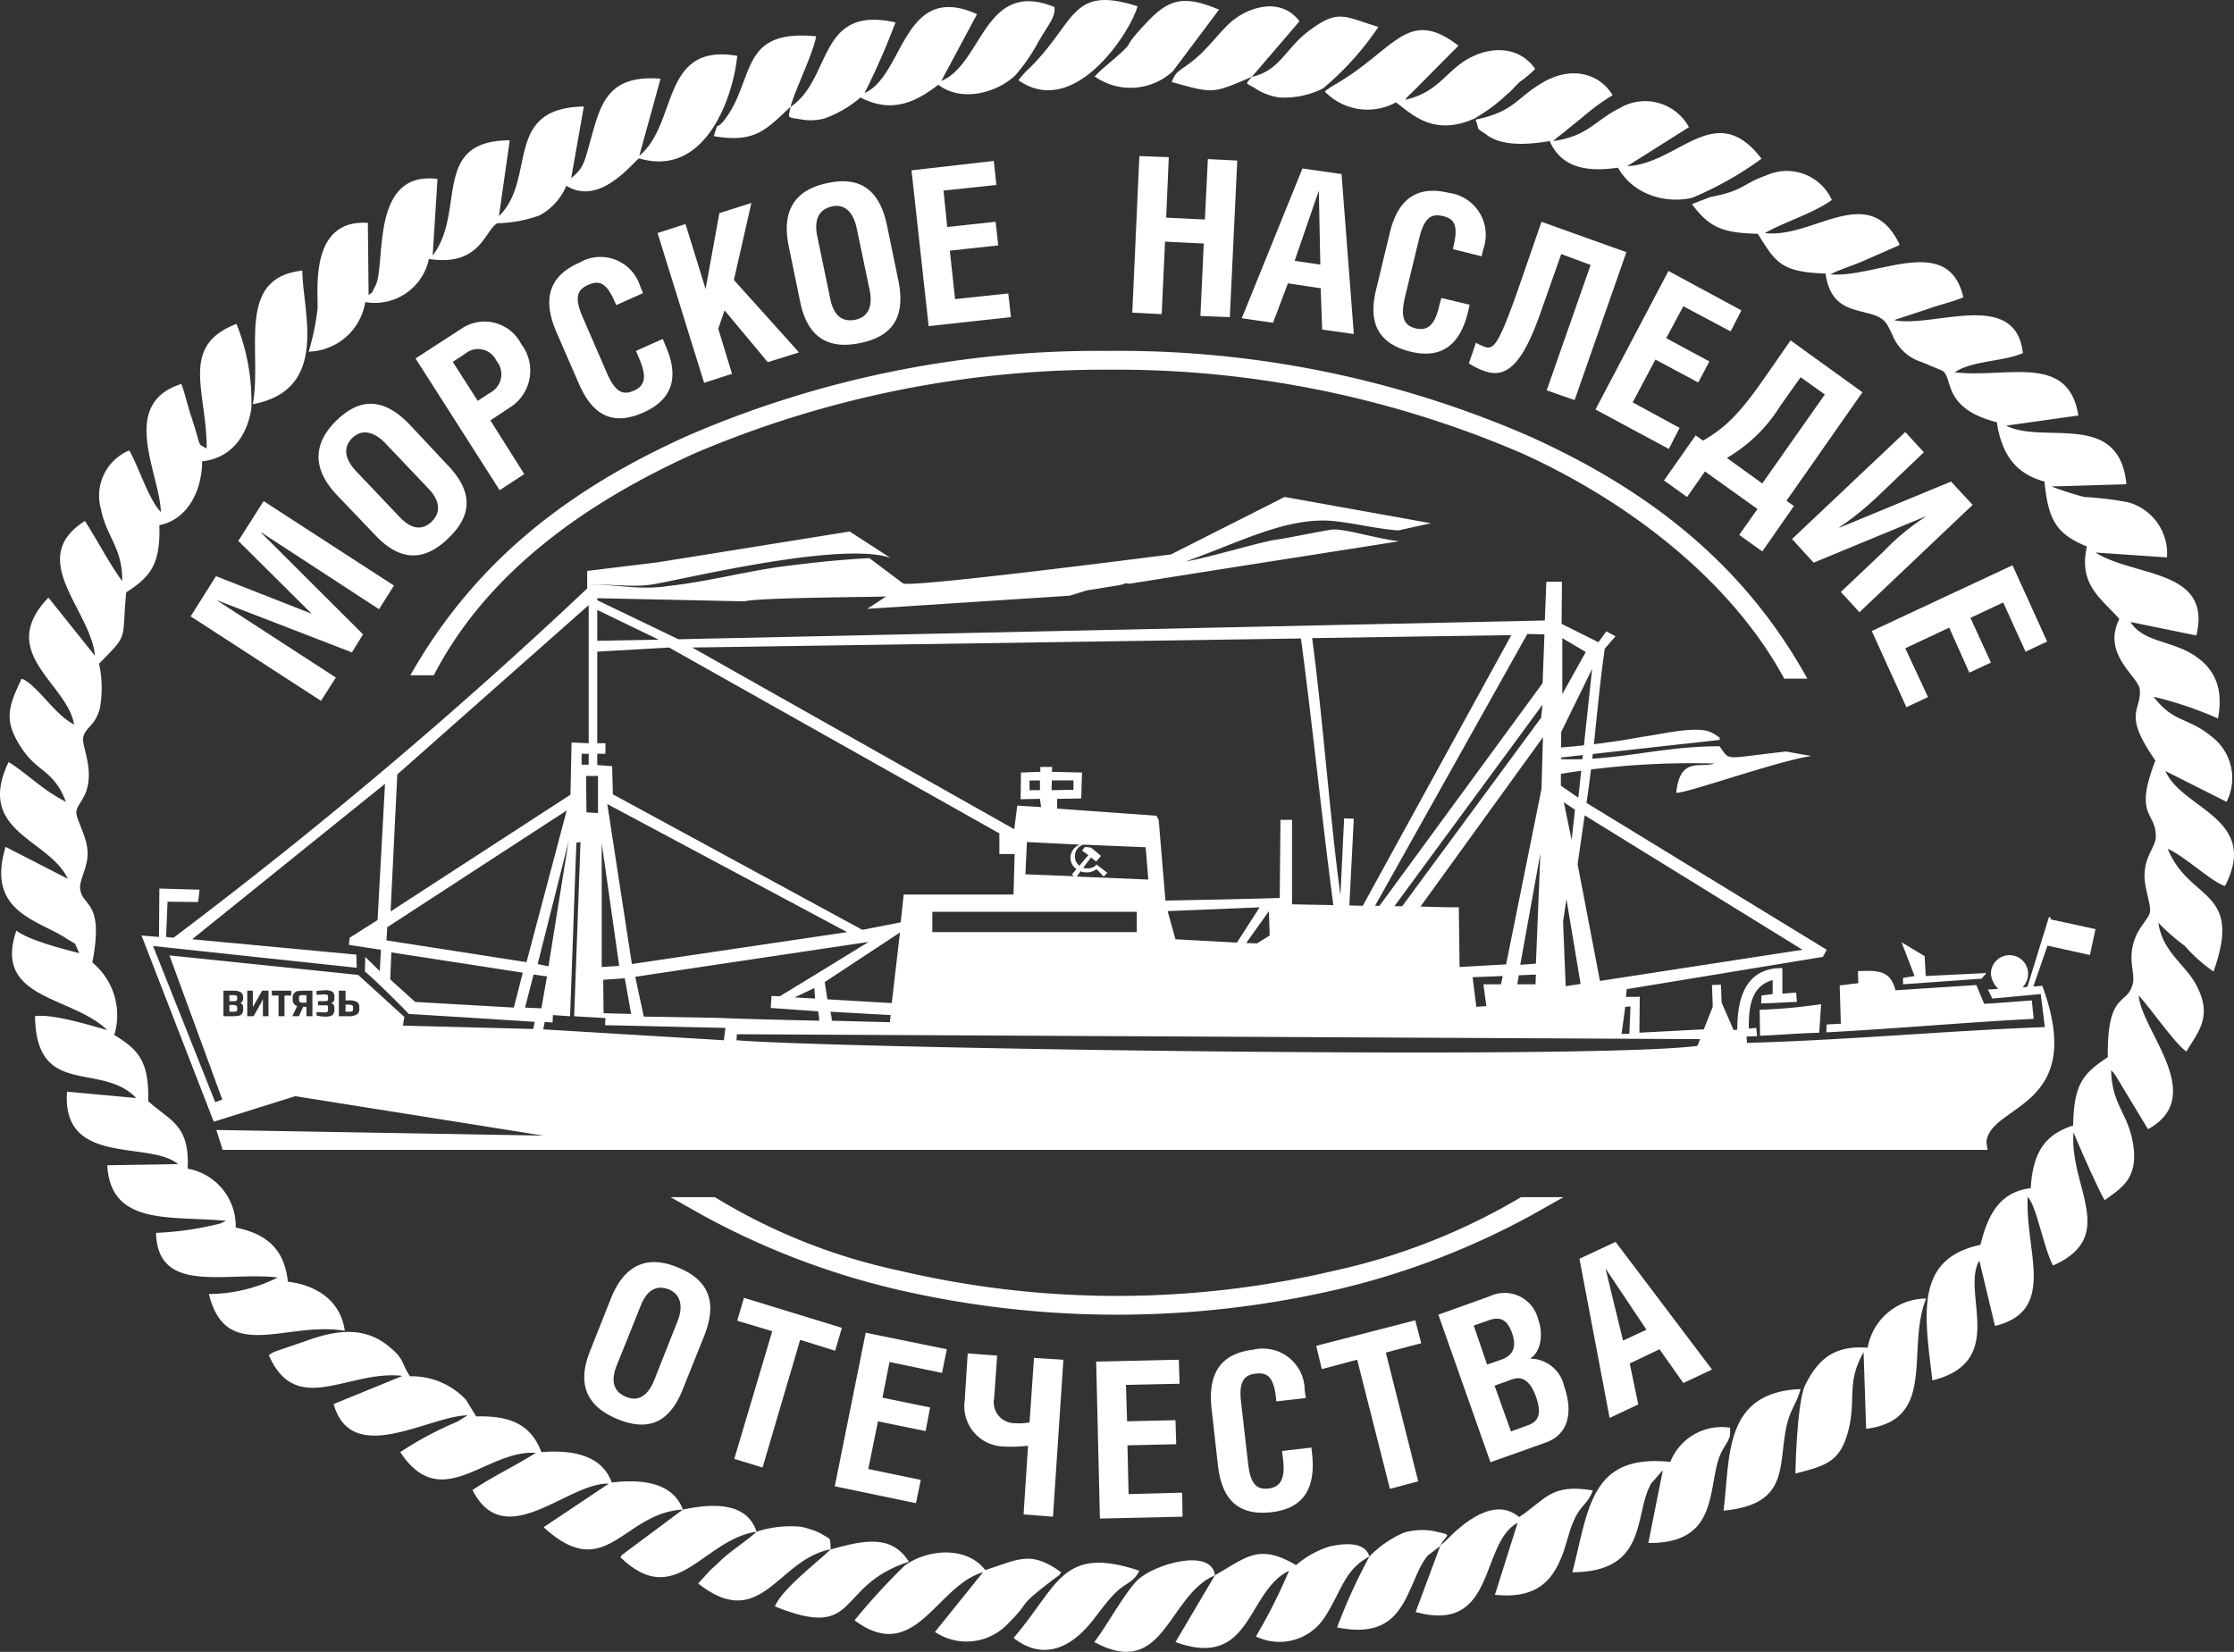 <svg id="Слой_1" data-name="Слой 1" xmlns="http://www.w3.org/2000/svg" viewBox="0 0 170.079 125.78"><rect x="0" y="0" width="170.079" height="125.78" fill="#333333" stroke="none"/><defs><style>.cls-1,.cls-2{fill:#fff;}.cls-2{fill-rule:evenodd;}</style></defs><path class="cls-1" d="M84.361,26.72a78.219,78.219,0,0,1,32.117,6.518c8.986,4.06,16.271,9.663,21.118,18.439H135.838c-4.195-7.747-12.246-13.665-19.956-17.153a78.1,78.1,0,0,0-31.521-6.375,79.605,79.605,0,0,0-31.351,6.318c-8.22,3.688-15.874,9.005-19.984,16.953H31.24c4.961-8.748,12.132-14.208,21.175-18.268a78.677,78.677,0,0,1,31.946-6.432Z"/><path class="cls-2" d="M128.808,15.542c1.276,1.687,2.183,2.201,5.017,2.258,1.361,2.173,1.729,2.916,5.159,3.03.51,3.774,3.855,2.258,4.734,3.974a6.994,6.994,0,0,1,.397.8,3.52,3.52,0,0,0,2.211,1.973l1.502.629c.935.457-.085,2.859,4.195,3.945.368,2.43,1.417,3.917,3.628,4.517.283,2.973.935,4.002,3.231,4.946-.68,2.945,1.162,4.002,2.466,5.518-1.361,2.716,1.474,4.374,1.559,5.375.142,1.63-1.361,1.772,1.191,5.403-1.672,4.26.028,3.888.028,5.746.028.8-.765,1.372-.85,2.802-.085,1.086.539,2.487.397,3.03-.113.515-.907,1.115-1.247,2.316-.397,1.401.142,2.401-.057,3.116-.425,1.687-1.956.515-1.899,5.575-1.871,1.258-2.58,2.001-2.636,5.203-2.126.686-3.061,2.001-3.231,4.774-2.353.286-3.26,2.001-3.827,4.317-5.046,1.058-4.252,5.375-3.657,10.32,5.783-1.429,2.154-6.718,3.572-9.12l1.191,4.974c4.762-1.172,2.268-5.689,2.494-9.834a2.966,2.966,0,0,1,.34.572c.482,1.058,1.049,3.716,1.587,4.66,5.017-2.23,1.219-5.975,1.559-10.149.312.829,2.069,4.774,2.381,5.174,1.219-.915,2.58-1.601,2.154-4.288-.397-2.373-1.616-2.973-1.672-5.603a2.242,2.242,0,0,1,.425.543l2.381,3.945c4.564-2.516-.482-7.462-.709-10.177.85.886,2.75,3.659,3.628,4.26.935-1.544,2.069-2.716.68-5.203-.879-1.515-2.523-2.459-2.806-4.603a15.006,15.006,0,0,0,1.984,1.744,12.422,12.422,0,0,0,2.211,1.973c2.268-6.347-1.814-5.26-3.487-9.348,1.304.572,3.402,2.573,4.365,2.83,2.665-5.174-3.288-5.832-4.535-8.748l4.649,2.344a3.97,3.97,0,0,0-1.219-5.032c-1.757-1.429-2.806-.972-4.337-2.973a28.283,28.283,0,0,1,4.904,1.658c.482-2.516-.425-3.974-1.984-4.917-1.729-1.029-3.742-.943-4.677-2.43l5.017,1.029c1.219-5.089-4.705-4.431-7.682-6.318l5.443.372a4.04,4.04,0,0,0-2.976-4.202,25.624,25.624,0,0,0-3.317-.4,22.249,22.249,0,0,1-2.494-.8l5.698-.172c-.539-5.66-6.293-3.002-9.156-4.46l5.499-.772c-.765-4.774-5.386-2.83-9.411-3.288,1.276-.886,3.628-.8,5.187-1.458-.539-4.946-6.86-1.887-9.808-2.516l2.608-.858c.737-.286,2.013-.572,2.665-.886-1.134-4.946-6.661-1.429-10.12-1.744.709-.372,1.786-.686,2.665-1.086l2.409-1.058a.708.708,0,0,0,.198-.114c-2.324-4.917-6.576-.429-10.261-.886,1.531-.858,3.713-1.515,5.102-2.516a3.769,3.769,0,0,0-4.961-1.887c-1.928.686-1.701,1.172-4.28,1.658Z"/><path class="cls-2" d="M15.734,34.153c-.765-.457-.34.086-1.162-2.401-.255-.743-.539-1.973-.765-2.516-4.791,1.515-1.644,6.804-1.559,9.749-.935-.943-1.729-3.545-2.409-4.688A3.732,3.732,0,0,0,7.684,38.756c.397,2.087,1.672,3.002,1.616,5.489-1.077-1.487-1.871-3.088-2.835-4.574-4.535,2.859.454,6.775.765,10.263l-3.543-4.431c-4.025,4.202,1.417,6.49,1.956,9.663-1.502-.743-2.835-3.059-3.997-3.488-.992,2.116-1.446,3.173.057,5.375C2.893,58.825,4.112,58.653,5.019,61.055,3.205,60.14,2.014,58.853.654,58.024c-2.551,5.346,3.09,5.832,4.507,8.891L.427,64.485c-1.502,4.917,2.409,5.546,4.535,6.918,1.049.686.567.143,1.077,1.172-1.389-.343-3.94-1.029-4.791-1.715-1.814,5.26,4.224,4.946,6.917,7.576-1.417-.4-4.224-1.258-5.499-1.058.085,6.289,5.046,3.431,7.71,6.232l-5.272-.486c-.425,5.746,6.321,3.688,8.447,5.518l-5.386.086c.255,4.66,4.876,3.831,9.043,4.231l-.425.2a23.34,23.34,0,0,1-4.904.715c.113,4.774,5.414,2.916,9.269,3.402A11.935,11.935,0,0,1,15.904,98.534c1.304,5.346,5.924,2.03,10.346,2.802-.312-2.23-2.041-3.459-4.337-3.745-.255-2.516-1.672-3.659-3.969-4.117a4.443,4.443,0,0,0-3.657-4.488c.17-3.373-1.361-3.631-3.005-5.146.085-3.116-.822-3.945-2.58-5.032a5.204,5.204,0,0,0-1.672-5.518c.935-4.86-.822-4.174-.935-5.689-.028-.658.652-1.687.567-2.802-.057-1.115-.85-2.401-.85-2.916,0-.686.822-1.029.935-2.544.113-1.315-.482-2.63-.425-3.116.142-.886.85-.8,1.276-2.258a8.719,8.719,0,0,0-.057-3.431c2.324-2.344,1.701-1.687,2.069-5.432,1.928-1.229,2.608-2.23,2.523-5.117,2.069-.4,3.232-2.487,3.26-4.86,2.154-.229,3.402-1.858,3.742-4.002A15.833,15.833,0,0,0,18.002,24.662c-4.394,1.687-2.239,5.174-2.268,9.491Z"/><path class="cls-2" d="M48.673,11.854l1.616-5.861c-4.252-.343-4.62,2.201-5.443,5.089-.397,1.429-.482,1.744-1.361,2.487l.964-5.46c-6.208.114-3.543,5.518-6.463,8.348l.822-5.775c-6.038.029-3.288,5.403-5.868,8.777l.368-5.832c-5.159-.658-3.912,6.461-4.706,8.09-.595,1.172-.085.257-.539.772l-.057-5.518c-4.394-.286-3.798,4.946-3.827,6.518a18.684,18.684,0,0,1-.68,3.288,4.491,4.491,0,0,0,4.309-3.774,4.213,4.213,0,0,0,4.847-3.288c3.94.629,4.28-2.258,5.216-2.716A9.984,9.984,0,0,0,41.076,16.4a4.537,4.537,0,0,0,2.041-2.258c2.466,1.544,4.876-1.544,5.528-2.087C53.69,13.57,55.816,7.423,56.128,4.25c-5.868-1.001-4.479,5.174-7.455,7.604Z"/><path class="cls-2" d="M51.989,114.944c-.709-1.915-2.806-2.373-5.414-2.058-.709-1.973-2.75-2.516-5.357-2.316-.737-1.944-2.154-2.802-4.961-2.716l-.794-1.286a5.701,5.701,0,0,0-4.252-1.772c-.709-1.086-.397-1.286-1.587-2.258-1.956-1.63-4.167-1.201-6.265-.457l-2.324.8a1.664,1.664,0,0,0-.567.314c2.098,4.774,6.066,1.086,10.176,1.572l-5.244,2.144c1.361,4.831,7.285.886,10.205.858l-.794.486a26.031,26.031,0,0,0-4.337,2.316c3.146,4.774,6.52-.2,10.318.057-1.531.972-3.288,1.801-4.819,2.83,2.466,4.86,7.257-.6,10.375-.486l-4.961,3.316c4.762,4.374,6.009-1.086,10.602-1.344Z"/><path class="cls-2" d="M112.339,9.11c.368.972-.085.486.822,1.144,1.276.972,3.458.715,4.819.486.794,1.83,2.523,2.43,5.159,2.03.057.057.142.086.142.172a4.686,4.686,0,0,0,2.041,1.772,5.518,5.518,0,0,0,3.515.343,25.696,25.696,0,0,0,5.272-2.973c-3.515-4.603-6.265.372-10.233.572l4.706-2.973a3.79,3.79,0,0,0-5.301-1.429c-1.871.915-2.353,2.116-5.046,2.487l.369-.314c.057-.029.142-.114.198-.143L120.531,8.881a16.762,16.762,0,0,1,2.239-1.63c-.964-1.63-3.118-2.287-5.357-.943-2.041,1.201-2.098,2.173-5.074,2.802Z"/><path class="cls-2" d="M60.181,8.138c-.17.972-.312.743.907.972a4.135,4.135,0,0,0,1.672-.086,8.76,8.76,0,0,0,2.75-1.601c2.466,1.286,4.337.257,5.924-.972,1.786,1.372,4.45.6,5.839-.686A13.865,13.865,0,0,0,79.003,3.278C79.797,1.877,80.364,1.334,80.279.533c-5.357-2.173-5.443,4.317-8.617,5.632l2.721-5.089c-5.669-2.544-5.528,4.688-8.561,6.004A54.454,54.454,0,0,0,68.175,1.706C62.194.362,63.384,6.022,60.181,8.138Z"/><path class="cls-2" d="M142.074,108.797c5.443-.686,3.005-6.004,4.564-9.92a4.535,4.535,0,0,0-4.45,3.745c-2.58-.2-3.798.915-4.762,2.859-.539,1.115-.709,5.26-.737,6.718,2.239-.572,3.373-.858,3.997-3.145.68-2.487-.17-3.688,1.191-6.089Z"/><path class="cls-2" d="M109.646,117.717l-1.871,5.032c6.18,1.687,4.847-5.232,7.767-6.804l-1.729,5.489c2.693.286,4.139-.658,4.989-2.687.454-1.001.567-1.973,1.02-2.973.539-1.229,1.02-1.172,1.446-2.287-3.232-.543-3.572.686-5.613,2.03-1.871-1.601-4.28.457-5.584,1.801l-.283.257c-.028-.029-.085.114-.142.143Z"/><path class="cls-2" d="M100.859,6.966a4.507,4.507,0,0,0,5.414.829c1.134.8,2.806,2.659,5.981,1.229a13.189,13.189,0,0,0,2.438-1.801c.482-.4.51-.515.992-.972a8.833,8.833,0,0,0,1.191-1.001c-1.049-1.544-3.09-1.915-5.159-.743-1.672.972-2.268,2.544-4.734,3.088a2.781,2.781,0,0,1,.482-.515l3.572-3.602c-3.912-3.002-4.819.343-9.468,3.002a4.192,4.192,0,0,0-.368.229.882.882,0,0,1-.17.114c-.028.029-.113.086-.17.143Z"/><path class="cls-2" d="M92.496,119.947l-3.005,5.089c5.839,2.116,5.386-3.859,8.646-5.432a41.179,41.179,0,0,1-2.523,5.003,4.103,4.103,0,0,0,5.272-1.515c1.276-2.001,1.474-3.574,3.373-4.574-.34-1.115-1.814-1.029-3.005-.772a7.124,7.124,0,0,0-2.58,1.429c-2.863-1.687-3.798-.572-6.18.772Z"/><path class="cls-2" d="M125.492,117.488c5.074.057,4.564-3.659,5.301-6.232.312-1.029.709-1.258.907-1.915l.028-.629a4.215,4.215,0,0,0-4.564,2.602c-6.094-.629-6.208,3.574-7.455,8.405,5.839-.029,4.649-4.46,6.009-6.775l.879-1.001Z"/><path class="cls-2" d="M65.057,123.377c4.62,3.431,6.208-2.63,9.78-3.659l-3.657,4.546a4.329,4.329,0,0,0,5.528-.6c2.013-2.001.425-1.058,3.6-3.488.624-.457.142-.029.482-.457-2.381-1.715-3.26-.943-5.783-.172-1.361-1.772-4.224-1.658-6.094-.372a49.548,49.548,0,0,0-3.855,4.202Z"/><path class="cls-2" d="M19.249,30.78c5.953-1.115,3.742-7.233,3.77-10.177-5.131.543-3.033,6.118-3.77,10.177Z"/><path class="cls-2" d="M77.529,6.108c4.365,3.059,8.674-3.945,9.071-5.632C81.328-1.21,81.98,1.849,78.068,5.479Z"/><path class="cls-2" d="M131.218,115.029c5.046-.486,4.139-3.402,4.791-6.432.283-1.286.765-1.687,1.077-2.83-5.896.229-5.357,5.174-5.868,9.263Z"/><path class="cls-2" d="M77.161,124.721c2.126,1.658,4.054.829,5.499-.715.794-.858,1.134-1.487,1.899-2.344,1.134-1.286,1.616-.972,2.183-2.058-5.953-2.001-6.18,1.201-9.581,5.117Z"/><path class="cls-2" d="M95.303,5.851l3.628-4.231c-1.446-1.944-4.11-1.086-5.499.314-.709.715-1.049,1.201-1.899,2.058C90.002,5.479,89.605,5.136,89.208,6.251c3.203.886,3.09.886,6.094-.4Z"/><path class="cls-2" d="M92.496,119.947c-.255-2.116-4.62-.858-5.896.372-.964.943-2.381,3.545-3.288,4.717,5.357,2.916,5.584-3.574,9.184-5.089Z"/><path class="cls-2" d="M95.303,5.851c-.567.686-.482.372.397.972a4.638,4.638,0,0,0,1.701.6,6.59,6.59,0,0,0,3.317-.686,22.4,22.4,0,0,0,4.224-4.688c-2.608-.772-3.033-1.429-5.386.372-1.701,1.315-2.154,2.973-4.252,3.431Z"/><path class="cls-2" d="M104.26,118.517a42.727,42.727,0,0,0-2.466,5.403c4.422.886,5.046-1.801,6.151-4.202a5.614,5.614,0,0,1,.737-1.258l.964-.743c.482-.972,1.106-.772-.539-1.144a5.106,5.106,0,0,0-2.183.114,8.042,8.042,0,0,0-2.665,1.83Z"/><path class="cls-2" d="M60.181,8.138c.425-1.487,1.672-3.917,1.956-5.375-5.074-.486-4.819,2.23-6.18,5.06a8.238,8.238,0,0,1-.737,1.229c-.794,1.029-.454-.029-.879,1.315,3.146.543,3.969-.486,5.839-2.23Z"/><path class="cls-2" d="M57.602,116.63c-.652.6-1.644,1.258-2.324,1.83-.51.429-.624.6-1.191,1.086l-.935,1.029c4.819,3.774,6.038-1.858,10.091-2.602-.057-1.001.057-.686-.737-1.201a6.666,6.666,0,0,0-1.502-.515,8.332,8.332,0,0,0-3.402.372Z"/><path class="cls-2" d="M63.243,117.974c-1.106,1.058-3.713,3.03-4.252,4.345,6.576,2.659,4.507-1.572,10.205-3.402-1.332-2.116-3.43-1.63-5.953-.943Z"/><path class="cls-2" d="M51.989,114.944l-4.337,3.23c-.624.486-.142.086-.425.4,4.252,4.117,6.293-1.372,10.375-1.944-.737-2.201-3.146-2.201-5.613-1.687Z"/><path class="cls-2" d="M83.34,5.822a4.743,4.743,0,0,0,5.953-.4l3.515-4.688c-2.608-1.086-3.77-.886-5.499.972-2.494,2.63-.085.743-3.487,3.631Z"/><path class="cls-1" d="M14.515,46.932l9.921,6.432,1.134-1.772-8.986-5.832v-.029l10.205,3.945.85-1.372L19.873,40.557v-.029L28.858,46.389l1.134-1.801L20.071,38.156,18.144,41.186l5.584,5.546-7.285-2.859ZM25.627,37.67l2.976,3.116c2.069,2.173,3.912,1.772,5.528.2,1.644-1.572,2.069-3.345-.028-5.546l-2.948-3.145c-2.098-2.173-3.912-1.858-5.528-.286s-2.041,3.488,0,5.66Zm1.219-4.345c.709-.658,1.616-.486,2.494.429l3.317,3.488c.85.915.907,1.772.227,2.459-.765.743-1.587.572-2.438-.314L27.101,35.869c-.85-.915-1.02-1.801-.255-2.544Zm10.488-1.315,1.644-1.086a3.317,3.317,0,0,0,.709-4.717,3.13,3.13,0,0,0-4.479-1.229l-3.572,2.316,6.406,10.034,1.871-1.229Zm-2.863-4.46.964-.629a1.53,1.53,0,0,1,2.353.543,1.589,1.589,0,0,1-.454,2.43l-.964.629Zm14.485-5.232-.227-.543a3.16,3.16,0,0,0-4.62-1.772c-2.239.972-2.863,2.687-1.757,5.26l1.729,3.974c.85,1.944,2.211,3.373,4.904,2.173,2.58-1.144,2.551-3.145,1.672-5.117l-.198-.486-2.041.915.255.6c.595,1.401.425,2.058-.425,2.43s-1.417.086-2.041-1.344l-1.871-4.317c-.595-1.401-.425-2.03.454-2.401.879-.4,1.417-.086,2.013,1.286l.113.257Zm3.232-5.26-2.126.686L53.605,29.15l2.126-.686-1.049-3.431.482-1.401L58.452,27.578l2.381-.743-4.961-5.518L57.205,15.457l-2.438.772-1.049,5.775Zm7.852,1.658.879,4.26c.595,2.945,2.381,3.602,4.564,3.145,2.239-.457,3.515-1.744,2.92-4.717l-.879-4.26c-.624-2.973-2.324-3.688-4.535-3.202-2.211.457-3.543,1.83-2.948,4.774Zm3.317-3.002c.935-.2,1.616.429,1.871,1.687l.992,4.746c.227,1.229-.142,2.001-1.106,2.201-1.02.2-1.644-.343-1.899-1.572l-.992-4.774c-.255-1.258.085-2.058,1.134-2.287Zm6.038-2.744,1.304,11.864,6.265-.686L76.764,22.346l-4.054.429-.397-3.688,3.685-.4L75.8,16.886l-3.685.4-.283-2.773,4.025-.429-.198-1.83Zm19.587-1.001L86.742,11.883l-.539,11.921,2.239.114.255-5.518,2.948.143-.255,5.518,2.239.086.567-11.921-2.239-.114L91.731,16.714l-2.948-.143Zm5.556,12.264,2.381.343,1.134-3.002,2.494.372.113,3.145,2.409.343-.935-12.179-2.976-.429Zm4.025-4.374,1.843-5.346.113,5.632Zm14.23-.343.142-.572a3.226,3.226,0,0,0-2.636-4.26c-2.353-.572-3.883.4-4.507,3.116l-1.02,4.231c-.51,2.058-.255,4.031,2.608,4.746,2.721.658,3.883-.943,4.394-3.059l.113-.515-2.154-.515-.17.629c-.34,1.487-.907,1.887-1.786,1.687-.907-.229-1.162-.829-.822-2.344l1.106-4.574c.368-1.458.879-1.858,1.786-1.63.935.2,1.162.8.822,2.258l-.057.257Zm4.564-2.63-1.871,5.403c-1.446,4.088-1.814,4.345-2.466,4.117a3.515,3.515,0,0,1-.652-.314l-.539,1.572a4.862,4.862,0,0,0,1.219.6c1.786.629,2.976-.829,4.28-4.574l1.531-4.345,2.239.829L117.753,29.722l2.126.743,3.94-11.264Zm9.666,3.745-5.556,10.549,5.584,3.002.822-1.601-3.572-1.944,1.729-3.259L129.29,29.122l.85-1.601-3.288-1.772,1.304-2.43,3.6,1.915.822-1.601Zm9.298,5.289-2.126,3.059c-1.871,2.659-2.891,3.602-4.535,4.574l-.567-.4-2.409,3.431,1.757,1.258,1.361-1.944,3.997,2.859-1.389,1.973,1.757,1.258,2.409-3.459-.567-.4,5.783-8.262Zm2.608,4.117L134.166,36.812l-2.693-1.944a11.72,11.72,0,0,0,4.054-3.945l1.559-2.201Zm6.123,2.859L136.433,41.043l1.644,1.801,8.504-3.516v.029a17.706,17.706,0,0,0-3.175,2.63L140.147,45.074l1.417,1.544,8.617-8.176L148.537,36.669l-8.504,3.516v-.029a23.718,23.718,0,0,0,3.231-2.659l3.203-3.059Zm8.164,10.149-10.715,5.003,2.636,5.803,1.644-.772-1.729-3.716,3.345-1.572,1.531,3.431,1.644-.772-1.559-3.402,2.494-1.172,1.701,3.745,1.644-.772Z"/><path class="cls-1" d="M46.518,98.848l-1.587,4.002c-1.134,2.802,0,4.345,2.069,5.203,2.098.858,3.883.543,4.989-2.287l1.616-4.031c1.134-2.83.113-4.374-2.013-5.232-2.069-.858-3.94-.457-5.074,2.344Zm4.422-.658c.879.372,1.106,1.286.624,2.459l-1.786,4.517c-.482,1.144-1.219,1.572-2.098,1.201-.992-.4-1.191-1.229-.737-2.373l1.814-4.517c.454-1.201,1.191-1.687,2.183-1.286Zm9.978,3.831,2.665.829.51-1.744L56.638,98.82l-.51,1.744,2.665.8-2.891,9.72,2.154.658Zm4.989-.543-2.353,11.693,6.18,1.286.368-1.772-3.997-.829.737-3.631,3.628.743.34-1.801-3.628-.743.539-2.716,3.997.829.368-1.801Zm7.767,1.572-.227,3.574a3.069,3.069,0,0,0,2.92,3.516,10.227,10.227,0,0,0,1.899-.057l-.34,5.232,2.239.172.794-11.95-2.239-.143-.34,4.917a4.54,4.54,0,0,1-1.106.057,1.594,1.594,0,0,1-1.587-1.915l.227-3.23Zm9.78.629.283,11.95,6.293-.143-.028-1.83-4.082.114-.085-3.716,3.713-.086-.057-1.83-3.685.086-.085-2.773,4.082-.086-.057-1.83Zm15.959,2.773-.085-.6a3.181,3.181,0,0,0-3.883-3.088c-2.438.286-3.515,1.715-3.203,4.517l.482,4.317c.255,2.116,1.162,3.888,4.082,3.545,2.778-.314,3.317-2.258,3.09-4.403l-.057-.515-2.239.257.085.658c.17,1.515-.227,2.087-1.106,2.201-.935.114-1.389-.372-1.559-1.915l-.539-4.688c-.17-1.487.198-2.058,1.134-2.144.935-.114,1.361.343,1.531,1.858l.028.257Zm6.094-3.459,2.693-.715-.454-1.744-7.54,1.944.425,1.772,2.693-.715,2.494,9.834,2.154-.572Zm6.69-2.058,1.134-.4c.964-.343,1.446.029,1.786.972.34.972.142,1.658-.765,2.001l-1.134.4Zm1.587,4.574,1.361-.486c.794-.286,1.389.2,1.786,1.315.454,1.258.227,1.887-.567,2.173l-1.332.486Zm-.312,5.832,4.252-1.515c1.701-.629,2.041-2.316,1.361-4.26a2.681,2.681,0,0,0-2.608-2.116c.879-.515,1.02-1.944.624-3.002a2.631,2.631,0,0,0-3.685-1.744l-3.912,1.401Zm9.071-3.373,2.183-1.029-.652-3.116,2.268-1.086,1.814,2.573,2.183-1.029-7.342-9.72-2.75,1.286Zm1.02-5.889L122.232,96.59l3.118,4.66Z"/><path class="cls-2" d="M118.83,59.825l1.332.915,1.049-9.806-2.353,4.803Zm19.814,16.638-.142,2.173c-1.956.057-2.494.143-4.507.229l-.028-1.973a42.439,42.439,0,0,0,4.677-.429Zm5.669-1.058,6.151-.4.595,1.429c1.02-.057,2.438-.172,3.628-.257l.142,1.401c-5.443.286-10.828.772-15.789,1.029l.028-.6,1.077-.057-.085-2.916,1.417-.172-.028-.915c1.729-.086,2.466.029,2.863,1.458Zm-73.332-5.975H86.544V70.975H70.981Zm46.488-13.294-9.326,12.893c.964.029,1.956.057,2.92.057l.057,4.546,3.543-.2,2.693-13.351Zm-.028-4.117.142-3.716-1.304-.029-11.594,20.698h.34Zm-2.381-3.659-15.165.229c.794,5.861,1.361,13.722,2.154,19.583l.283-5.861.737.029-.34,6.604,1.02.029Zm-16.016.257L52.698,49.305,77.218,63.142l.227-1.801,1.814.114-.085-.629-1.474.029.028-2.03,1.474-.057v-.372h.907l-.028.372,2.296.057-.057,1.83v.143l-1.843.029v.743l7.569.543.17.343.51,6.118c2.948-.057,5.953-.114,8.702-.2l.057-5.946H98.364v6.432c1.559.029,1.559.029,3.146.057-.822-6.175-1.644-14.18-2.466-20.298Zm18.567-1.372.113-2.945h1.191l-.028,3.202c.113.057.283.143,2.806,1.401l.595-.829.709.372-.822.943c-.567,3.974-.765,7.519-1.389,11.75l18.283,11.178-.283.543-14.939,2.459-.057.6c.368-.029.68,0,1.049-.029l-.028,2.744,4.904-.257.68-1.715-.057-1.658.68-.029.057,1.372.907,2.087.283-.029c0-1.429.142-4.746,3.43-4.688v1.944l1.049-.086.057.715c-1.077.029-1.417.086-2.721.114l.028-.6.85-.114V74.634c-1.672.429-1.843,2.173-1.814,3.688l.567-.057.057.629-.794.029.028.486c7.512-.2,15.477-.943,22.677-1.201l-.312-2.516-3.685.343-.34-.686.794-.057a1.77,1.77,0,0,1-.567-1.144,1.417,1.417,0,1,1,2.835,0,1.477,1.477,0,0,1-.425,1.029l.368-.029,1.644-5.317.142.029-.028.143,3.43.743-.425,1.973-3.231-.715-1.077,3.116.68-.057c3.458,9.377-3.969,8.977-4.252,11.893l.085.6H16.953l-.482-1.515,24.888.429L22.481,83.468l-6.208,1.944L10.773,71.232l1.332.114.028-3.688,3.061.086-.113.943-2.324-.029-.113,2.687.567.057a371.89,371.89,0,0,0,31.606-26.701V44.588h.652V45.703l6.18,2.973Zm1.332,1.344V52.85l1.786-3.202ZM117.328,54.651,106.755,69.002h-.595l11.282-15.352Zm27.553,20.298v-.486l.879-.143-.992-2.573,1.757,1.058.085,1.515,4.62-.229-.369.429Zm-15.449,4.174L56.099,78.751l-.028.457c6.945.6,64.97,1.515,73.162.429ZM116.903,74.949l.028-.743-1.304.057-.113.686Zm-2.636,0,.142-.629-2.296.086.283,2.258.765-.057-.227-1.658Zm4.791-13.865.595,2.887.255-2.316Zm1.587,1.001-.539,3.716,1.701,8.891L137.227,72.319Zm-.312,12.836-1.077-6.461-.255,1.715.198,4.917Zm-3.061-9.949-1.531,8.491,1.191-.086Zm6.775,13.751.085-2.087-.397.029-.283,2.058ZM95.699,71.833l.964-.6-.057-1.858-1.729,2.43Zm-1.531-.057,1.729-2.687-7.002.286.595,2.144Zm-18.085-8.319L50.94,49.305l-5.471.314V56.595h.624v.8h-.624v.858l1.134.086.057,2.144L65.652,70.803l2.92-.572.227-2.116h8.362l.085-3.088H76.084Zm2.098.658,4.025.2a1.074,1.074,0,0,0-.709,1.001,1.048,1.048,0,0,0,.454.858l-.34.4.142.143-3.685-.143c.028-.829.085-1.63.113-2.459Zm9.241,2.859-5.443-.229.283-.4a1.274,1.274,0,0,0,.454.086,1.181,1.181,0,0,0,.765-.257l.539.572.283-.286-.822-.629-.113.114a.897.897,0,0,1-.624.172.957.957,0,0,1-.283-.029l.595-.8.397.314.368-.429-.51-.429-.028-.029h0l-.227-.172h0l-.454-.057-.227.286.454.314h0l.028.029-.68.8a.854.854,0,0,1-.34-.686.927.927,0,0,1,.624-.915l4.762.2ZM81.725,60.14v-.715H80.081l-.028.743Zm-2.551.029v-.743h-.794v.743ZM63.328,77.722a2.892,2.892,0,0,0-.113-.686l4.592.257-.057.543Zm-17.263.343.028-.543c-.794-.057-1.587-.086-2.381-.143l.482-13.265-.312.057c-.17,4.403-.312,8.805-.482,13.208L42.096,77.293l-.028.572-.595-.057-.113.572,13.748.829s.113-.829.113-.943c-3.09-.057-5.981-.143-9.156-.2ZM62.364,77.722a3.078,3.078,0,0,0-.085-.715l-3.6-.257.057-.915.624.029c2.126-1.286,2.494-1.515,6.775-4.145L48.361,74.377l.652,3.03c10.602.172,1.871.057,13.351.314Zm5.528-1.344-4.904-.286-.198-1.315,5.726-3.774Zm-5.839-.343-1.559-.086,1.502-.715ZM48.049,77.207l-.482-2.716-1.644.114L45.951,77.15Zm-2.239-3.574,1.332-.086-1.332-9.348Zm-.283-11.721V59.082h-.907l.028,2.773ZM48.106,73.405,64.49,70.975,46.235,61.226ZM43.514,56.538l1.304.057V46.075L30.247,58.968l-.51,10.435L43.429,60.512Zm1.304,1.687v-.829H44.279v.829Zm.652-9.434,4.677-.086L45.47,46.446ZM43.287,64.057,40.934,73.405l.822.172ZM40.594,78.351l.113-.543c-3.033-.2-5.811-.372-9.581-.6-.624-.658-2.636-2.659-3.345-3.23l.028-1.115,1.106,1.086.085-1.63c-.907-.143-1.701-.257-2.438-.372l.057-.543,2.126-1.344L29.312,59.683,14.629,71.518l12.501,1.172.028,1.001L11.652,72.033l4.734,11.893.539-.2-4.025-10.978L27.271,74.234l3.515,3.202-.113.658Zm.624-1.572.425-2.43-1.02-.143-.652,2.516Zm-2.098-.057.68-2.659-10.006-1.544-.085,2.058,1.899,1.715ZM40.084,73.262l3.061-11.55-13.663,8.891-.057,1.001Zm-13.209,3.545v-.086a.216.216,0,0,0-.028-.143.147.147,0,0,0-.113-.057c-.057,0-.142-.029-.227-.029h-.198v.543h.425c.057-.029.085-.029.113-.057s.028-.086.028-.172Zm.482,0a.504.504,0,0,1-.17.429,1.201,1.201,0,0,1-.68.143h-.709v-1.944h.51V76.178h.198a1.257,1.257,0,0,1,.68.114.504.504,0,0,1,.17.429Zm-1.899.057a.595.595,0,0,1-.142.429,1.04,1.04,0,0,1-.595.114,2.193,2.193,0,0,1-.624-.086v-.257c.283,0,.482.029.567.029a.417.417,0,0,0,.198-.029c.028,0,.085-.029.085-.057.028-.029.028-.086.028-.172v-.086c0-.086,0-.143-.028-.172a.484.484,0,0,0-.227-.029h-.51v-.314h.51a1.585,1.585,0,0,0,.198-.029c.057-.029.057-.086.057-.2v-.057c0-.086,0-.143-.028-.172a.522.522,0,0,0-.283-.057c-.17,0-.34.029-.567.029v-.286a5.049,5.049,0,0,1,.624-.057,1.04,1.04,0,0,1,.595.114.453.453,0,0,1,.142.372v.086c0,.114,0,.2-.057.257a.291.291,0,0,1-.17.143c.085.057.142.086.17.143.057.057.057.143.057.257Zm-2.126-.515v-.572h-.255a.555.555,0,0,0-.255.029c-.057.029-.057.086-.057.172v.114a.243.243,0,0,0,.057.2.405.405,0,0,0,.255.057Zm.454,1.029h-.454V76.664h-.255l-.312.715h-.51l.368-.772a.5.5,0,0,1-.34-.515v-.114c0-.172.028-.286.113-.343a.413.413,0,0,1,.255-.172c.113,0,.255-.029.454-.029h.68Zm-1.616-1.572H21.659v1.572H21.205V75.806h-.51v-.372h1.474ZM20.44,77.379h-.425V76.092h0a2.653,2.653,0,0,0-.142.286l-.567,1.001h-.482v-1.944h.425v1.258h0a2.586,2.586,0,0,1,.142-.257l.567-1.001h.482Zm-2.381-.543v-.086a.243.243,0,0,0-.057-.172.562.562,0,0,0-.255-.057h-.283v.515h.283a.624.624,0,0,0,.255-.029.243.243,0,0,0,.057-.172Zm0-.829v-.057a.132.132,0,0,0-.085-.143c-.028-.029-.113-.029-.227-.029h-.283v.457h.283c.113,0,.198,0,.227-.029.057-.029.085-.086.085-.2Zm.454.829a.431.431,0,0,1-.057.286.341.341,0,0,1-.198.2,2.007,2.007,0,0,1-.539.057h-.709v-1.944h.737a1.048,1.048,0,0,1,.624.143.496.496,0,0,1,.142.372v.057a.372.372,0,0,1-.057.229.291.291,0,0,1-.17.143.26.26,0,0,1,.17.114c.057.057.057.143.057.257Z"/><path class="cls-2" d="M130.537,58.139c-1.077.372-2.636-.572-2.92,2.23.765.057,7.795-2.459,10.29-2.802l-1.928-.343c-4.932.543-4.195.743-5.074-.4-4.62,0-7.767,1.172-12.331.972v1.172a61.073,61.073,0,0,1,11.962-.829ZM118.575,57.71l12.359-1.372c-.057-.314.085-.057-.255-.343a3.221,3.221,0,0,0-.539-.286c-1.191-.429-3.798.229-5.131.4a60.483,60.483,0,0,1-6.435.829Z"/><path class="cls-2" d="M44.704,43.473,50.09,42.815l14.598-2.344,3.09,2.001C63.98,41.186,51.961,44.131,49.665,44.502c-1.616.257-3.232-.086-4.961.057Zm0,1.086c2.126-.143,3.827.429,6.208.057,3.061-.343,5.896-1.115,8.702-1.487,2.211-.286,4.365-.515,6.576-.629L68.742,44.416c.397.372,18.624-1.973,20.409-2.201l8.646-4.374,11.14,2.001-2.466.543c-1.616-.086-3.912-.686-5.443-.743-3.373-.114-6.69,1.658-10.772,3.116,1.984-.343,5.811-1.544,7.058-1.687.652-.086,3.543-.686,4.082-.743.907-.114,3.345.686,5.131.886l-13.663,2.144L86.005,44.445c-.113,0-.227-.029-.312-.029a3.078,3.078,0,0,1-.482.143l-2.494.4-1.276.4L66.021,46.36l1.446-.943c-1.559.057-9.751.086-10.772.372l-11.991-.257Z"/><path class="cls-1" d="M116.647,92.502a58.706,58.706,0,0,1-14.74,5.66,74.137,74.137,0,0,1-33.732,0,58.706,58.706,0,0,1-14.74-5.66l-2.381-1.344H54.427a44.653,44.653,0,0,0,14.088,5.603,72.25,72.25,0,0,0,33.052,0,47.894,47.894,0,0,0,14.23-5.603h3.231Z"/></svg>